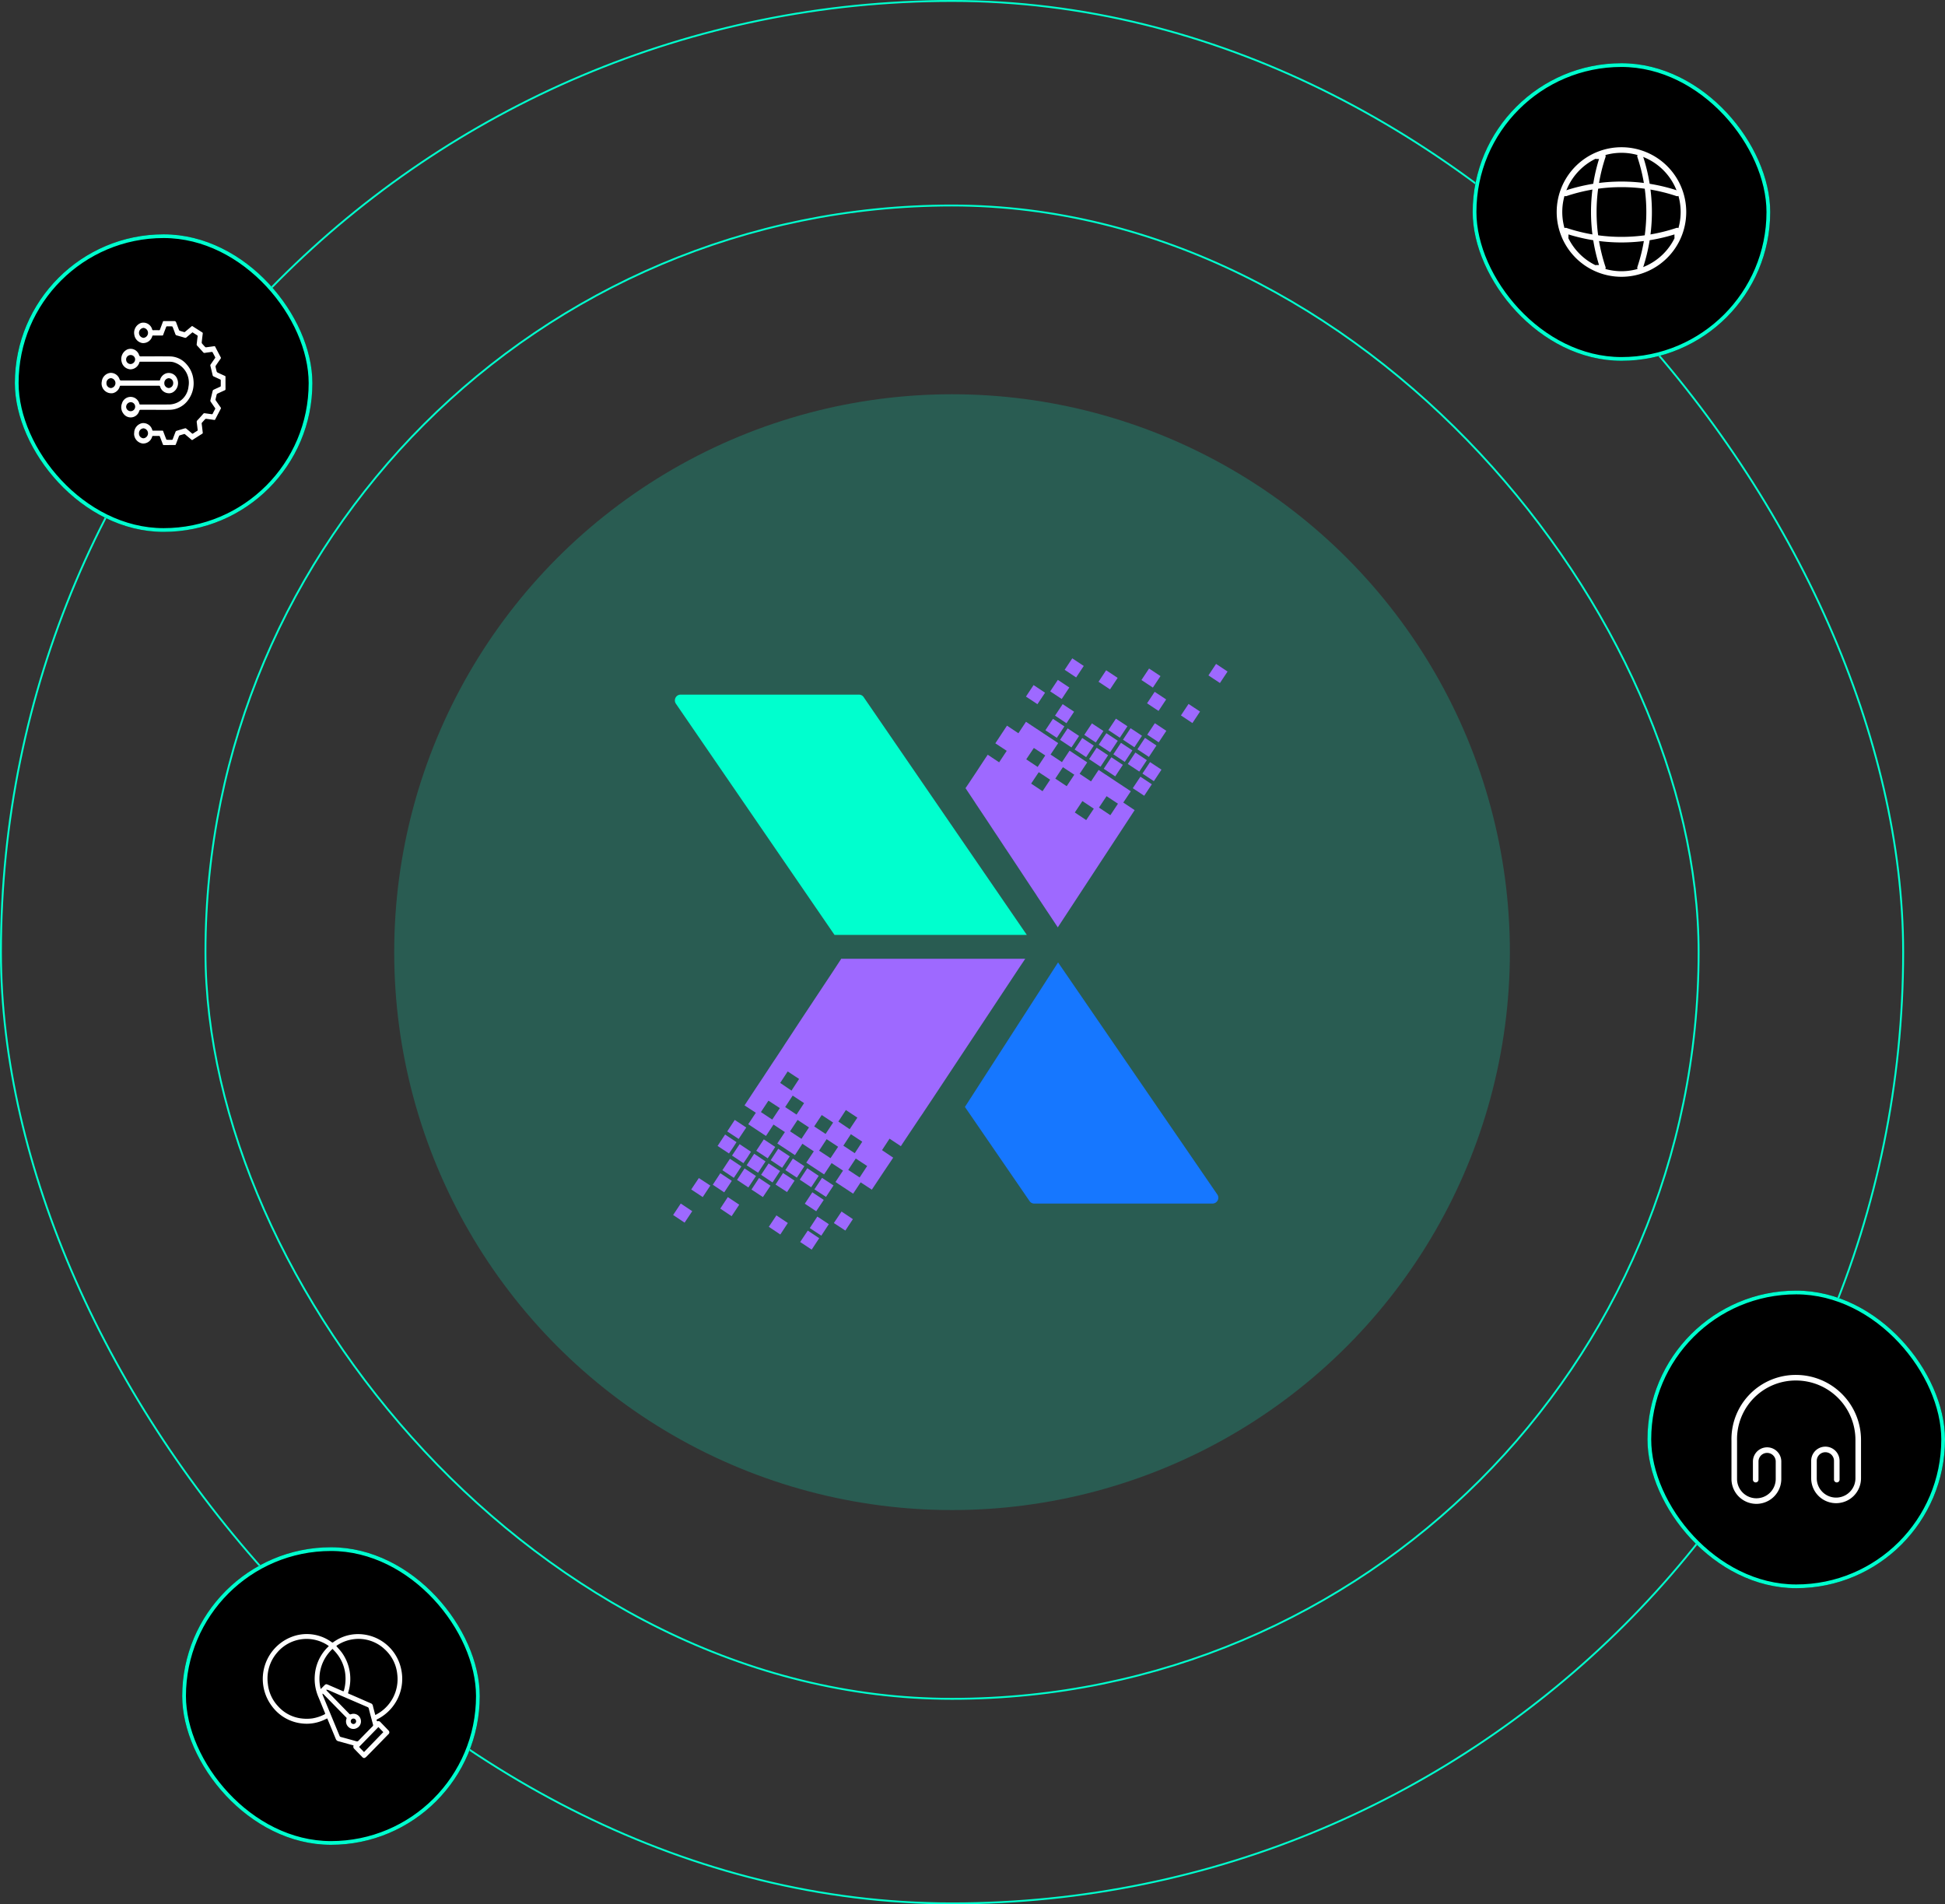 <svg xmlns="http://www.w3.org/2000/svg" xmlns:xlink="http://www.w3.org/1999/xlink" width="523" height="512" viewBox="0 0 523 512"><rect x="0" y="0" width="523" height="512" fill="#333333" stroke="none"/><defs><clipPath id="clip-path"><rect id="Rectangle_220" data-name="Rectangle 220" width="33.333" height="33.333" transform="translate(510.336 92.336)" fill="#fff"></rect></clipPath></defs><g id="Group_1854542" data-name="Group 1854542" transform="translate(-483 -6)"><g id="Group_553" data-name="Group 553"><rect id="Rectangle_216" data-name="Rectangle 216" width="401.5" height="401.5" rx="200.75" transform="translate(538.25 61.25)" fill="none" stroke="#00ffce" stroke-width="0.5"></rect></g><rect id="Rectangle_217" data-name="Rectangle 217" width="511.5" height="511.5" rx="255.75" transform="translate(483.25 6.25)" fill="none" stroke="#00ffce" stroke-width="0.5"></rect><circle id="Ellipse_475" data-name="Ellipse 475" cx="150" cy="150" r="150" transform="translate(589 112)" fill="rgba(0,255,206,0.2)"></circle><path id="Path_1924" data-name="Path 1924" d="M709.182,263.819l-2.157,3.293-.568.863-2.021,3.043-.568.863-2.021,3.043-.568.862-2.021,3.043-.567.863-2.021,3.066-.545.84-2.022,3.066-.567.886-2.021,3.065-.568.841-2.021,3.065-.545.841-2.044,3.065L683.2,303.2l3.043,1.976L684.2,308.26l.863.568,3.043,2.021.863.568,2.021-3.066,3.066,2.021-2.044,3.066.863.568,3.066,2.021.817.545,2-3.066,3.065,2.044-2.021,3.043.886.59,3.066,2.021.84.545,2.021-3.043,3.066,2.022-2.021,3.065.84.568,3.066,2.021.84.545,2.021-3.043,3,1.976,3.156-4.746,2.044-3.043.545-.818-3-2.021,2.021-3.088,3.043,2.021.545-.841,2.044-3.065.568-.841,1.272-1.907.772-1.158.568-.818.613-.931,1.953-2.929.363-.545,23-34.745,1.749-2.612H709.114Zm-18.53,43.192-3.043-2.021,2.021-3.065,3.065,2Zm2.134-9.855,2.021-3.089,3.066,2.021-2.044,3.134Zm3.361,3.406,3.066,2.021-2.021,3.089-3.066-2.022Zm2.362,11.627-3.066-2.021,2.021-3.066,3.066,2.021Zm5.45-6.4,3.066,2.021L705,310.872l-3.066-2.021Zm2.362,11.6-3.066-2.021,2.021-3.088,3.089,2.044Zm2.112-9.855,2.021-3.089,3.088,2.044-2.066,3.111Zm3.361,3.406,3.065,2.021-2.021,3.089-3.065-2.022Zm2.361,11.627-3.065-2.021,2.021-3.066,3.066,2.021Z" fill="#9e69ff"></path><path id="Path_1925" data-name="Path 1925" d="M678.547,310.194l2.024-3.092,3.092,2.046-2.047,3.07Z" fill="#9e69ff"></path><path id="Path_1926" data-name="Path 1926" d="M686.359,315.4l2.024-3.07,3.07,2.047-1,1.546-1.023,1.5Z" fill="#9e69ff"></path><path id="Path_1927" data-name="Path 1927" d="M690.242,317.929l2.024-3.07,3.092,2.047-2.046,3.069Z" fill="#9e69ff"></path><path id="Path_1928" data-name="Path 1928" d="M694.18,320.592,696.2,317.5l3.093,2.046-2.024,3.07Z" fill="#9e69ff"></path><path id="Path_1929" data-name="Path 1929" d="M698.055,323.163l2.023-3.069,3.07,2.046-2.024,3.07Z" fill="#9e69ff"></path><path id="Path_1930" data-name="Path 1930" d="M701.992,325.772l2.047-3.092,3.092,2.046-2.024,3.07Z" fill="#9e69ff"></path><path id="Path_1931" data-name="Path 1931" d="M675.953,314.1l2.024-3.07,3.069,2.047-1,1.546-1.023,1.5Z" fill="#9e69ff"></path><path id="Path_1932" data-name="Path 1932" d="M679.836,316.687l2.046-3.07,3.047,2.047-.978,1.546-1.045,1.523Z" fill="#9e69ff"></path><path id="Path_1933" data-name="Path 1933" d="M683.773,319.3l2.024-3.092,3.047,2.046-2,3.047Z" fill="#9e69ff"></path><path id="Path_1934" data-name="Path 1934" d="M687.656,321.866l2.024-3.069,3.069,2.046-2.023,3.07Z" fill="#9e69ff"></path><path id="Path_1935" data-name="Path 1935" d="M691.539,324.475l2.024-3.092,3.092,2.046-2.024,3.07Z" fill="#9e69ff"></path><path id="Path_1936" data-name="Path 1936" d="M689.727,335.843l2.046-3.07,3.07,2.047-2.024,3.092Z" fill="#9e69ff"></path><path id="Path_1937" data-name="Path 1937" d="M699.406,329.632l2.024-3.07,3.069,2.047-2.023,3.047Z" fill="#9e69ff"></path><path id="Path_1938" data-name="Path 1938" d="M707.219,334.827l2.069-3.093,3.047,2.047-2.024,3.069Z" fill="#9e69ff"></path><path id="Path_1939" data-name="Path 1939" d="M698.164,339.929l2.046-3.07,3.07,2.047-2.024,3.069Z" fill="#9e69ff"></path><path id="Path_1940" data-name="Path 1940" d="M668.867,325.8l2.047-3.069,3.092,2.023-2.046,3.093Z" fill="#9e69ff"></path><path id="Path_1941" data-name="Path 1941" d="M666.052,329.585,664,332.672l3.087,2.051,2.051-3.086Z" fill="#9e69ff"></path><path id="Path_1942" data-name="Path 1942" d="M674.664,324.53l2.024-3.092,3.092,2.046-2.046,3.092Z" fill="#9e69ff"></path><path id="Path_1943" data-name="Path 1943" d="M676.68,330.944l2.023-3.092,3.07,2.046-2.046,3.092Z" fill="#9e69ff"></path><path id="Path_1944" data-name="Path 1944" d="M700.75,336.178l2.024-3.092,3.092,2.046-2.024,3.093Z" fill="#9e69ff"></path><path id="Path_1945" data-name="Path 1945" d="M677.25,320.624l2.024-3.069,3.069,2.046-1,1.546-1.023,1.524Z" fill="#9e69ff"></path><path id="Path_1946" data-name="Path 1946" d="M681.188,323.233l2.023-3.092,3.07,2.046-2.047,3.07Z" fill="#9e69ff"></path><path id="Path_1947" data-name="Path 1947" d="M685.07,325.819l2.024-3.092,3.092,2.069-2.046,3.047Z" fill="#9e69ff"></path><path id="Path_1948" data-name="Path 1948" d="M789.649,214.825l-2.047,3.089,3.07,2.035,2.048-3.089Z" fill="#9e69ff"></path><path id="Path_1949" data-name="Path 1949" d="M781.837,209.6l-2.048,3.09,3.089,2.047,2.048-3.089Z" fill="#9e69ff"></path><path id="Path_1950" data-name="Path 1950" d="M777.887,207.031l-2.035,3.071,3.07,2.035,2.035-3.07Z" fill="#9e69ff"></path><path id="Path_1951" data-name="Path 1951" d="M774.015,204.425l-2.046,3.091,3.09,2.046,2.046-3.09Z" fill="#9e69ff"></path><path id="Path_1952" data-name="Path 1952" d="M770.088,201.833l-2.049,3.089,3.07,2.036,2.048-3.088Z" fill="#9e69ff"></path><path id="Path_1953" data-name="Path 1953" d="M766.137,199.266l-2.035,3.07,3.07,2.035,2.035-3.07Z" fill="#9e69ff"></path><path id="Path_1954" data-name="Path 1954" d="M792.244,210.9l-2.049,3.088,3.07,2.037,2.049-3.089Z" fill="#9e69ff"></path><path id="Path_1955" data-name="Path 1955" d="M788.293,208.328l-2.035,3.07,3.089,2.048,2.035-3.07Z" fill="#9e69ff"></path><path id="Path_1956" data-name="Path 1956" d="M784.422,205.715l-2.047,3.09,3.071,2.034,2.047-3.09Z" fill="#9e69ff"></path><path id="Path_1957" data-name="Path 1957" d="M780.493,203.13l-2.048,3.089,3.071,2.035,2.047-3.089Z" fill="#9e69ff"></path><path id="Path_1958" data-name="Path 1958" d="M776.611,200.49l-2.049,3.088,3.089,2.049,2.049-3.088Z" fill="#9e69ff"></path><path id="Path_1959" data-name="Path 1959" d="M780.439,186.208l-2.048,3.089,3.088,2.049,2.049-3.089Z" fill="#9e69ff"></path><path id="Path_1960" data-name="Path 1960" d="M768.744,195.318l-2.049,3.088,3.07,2.037,2.049-3.089Z" fill="#9e69ff"></path><path id="Path_1961" data-name="Path 1961" d="M760.924,190.193l-2.049,3.088,3.088,2.049,2.049-3.088Z" fill="#9e69ff"></path><path id="Path_1962" data-name="Path 1962" d="M767.447,188.794l-2.049,3.089,3.089,2.049,2.049-3.089Z" fill="#9e69ff"></path><path id="Path_1963" data-name="Path 1963" d="M771.33,183l-2.049,3.088,3.089,2.049,2.049-3.089Z" fill="#9e69ff"></path><path id="Path_1964" data-name="Path 1964" d="M802.595,195.262l-2.048,3.09,3.089,2.047,2.048-3.089Z" fill="#9e69ff"></path><path id="Path_1965" data-name="Path 1965" d="M790.879,204.391l-2.035,3.07,3.089,2.048,2.035-3.071Z" fill="#9e69ff"></path><path id="Path_1966" data-name="Path 1966" d="M787.009,201.786l-2.048,3.089,3.07,2.035,2.048-3.089Z" fill="#9e69ff"></path><path id="Path_1967" data-name="Path 1967" d="M783.066,199.219l-2.035,3.07,3.089,2.048,2.036-3.07Z" fill="#9e69ff"></path><path id="Path_1968" data-name="Path 1968" d="M809.994,184.5l-2.049,3.089,3.089,2.049,2.049-3.089Z" fill="#9e69ff"></path><path id="Path_1969" data-name="Path 1969" d="M793.533,200.443l-2.049,3.088,3.089,2.049,2.049-3.088Z" fill="#9e69ff"></path><path id="Path_1970" data-name="Path 1970" d="M793.485,192.005l-2.047,3.089,3.089,2.048,2.047-3.09Z" fill="#9e69ff"></path><path id="Path_1971" data-name="Path 1971" d="M791.979,185.74l-2.049,3.088L793,190.864l2.049-3.088Z" fill="#9e69ff"></path><path id="Path_1972" data-name="Path 1972" d="M785.023,221.81l2.044-3.066-.841-.568-3.065-2.021-.841-.567-3.065-2.021-.841-.568-2.043,3.088-3.066-2.044,2.044-3.065-4.747-3.157-2.043,3.089-3.066-2.044,2.044-3.066-.84-.568-3.066-2.021-.84-.567-3.066-2.022-.84-.567-2.044,3.088-3.066-2.044-3.134,4.746,3.066,2.022-2.044,3.088-3.066-2.044-.567.84-2.021,3.066-.545.84-2.044,3.066-.568.84-.227.341,2.226,3.338.59.909,1.817,2.725,1.453,2.18,1.749,2.657.613.908,2.2,3.338.613.909.045.068,2.771,4.178,2.2,3.338.591.886.34.522,1.863,2.794.136.227.477.726,2.2,3.316.614.908,2.089,3.157.227.34,20.665-31.52-3.066-2.044h.046Zm-9.947,4.678-3.066-2.044,2.044-3.066,3.066,2.044Zm-11.74-7.767-3.066-2.043,2.044-3.066,3.065,2.021Zm15.169,4.406,2.044-3.066,3.066,2.021-2.044,3.089ZM762.018,212.2l-3.065-2.044L761,207.094l3.065,2.022Zm6.79.068,3.066,2.021-2.044,3.089-3.065-2.044Z" fill="#9e69ff"></path><path id="Path_1973" data-name="Path 1973" d="M759.106,257.365H707.4l-42.6-62.086a1.584,1.584,0,0,1,.273-2.2,1.549,1.549,0,0,1,.954-.318H713.96a1.487,1.487,0,0,1,1.249.636Z" fill="#00ffce"></path><path id="Path_1974" data-name="Path 1974" d="M809.983,329.274a1.731,1.731,0,0,1-.977.318H761.113a1.517,1.517,0,0,1-1.249-.636l-17.4-25.343,25.048-38.855,42.761,62.313a1.552,1.552,0,0,1-.273,2.18Z" fill="#1677ff"></path><g id="Group_556" data-name="Group 556"><rect id="Rectangle_218" data-name="Rectangle 218" width="80" height="80" rx="40" transform="translate(487 69)"></rect><rect id="Rectangle_219" data-name="Rectangle 219" width="79" height="79" rx="39.5" transform="translate(487.5 69.5)" fill="none" stroke="#00ffce" stroke-width="1"></rect><g id="Group_555" data-name="Group 555"><g id="Group_554" data-name="Group 554" clip-path="url(#clip-path)"><path id="Path_1978" data-name="Path 1978" d="M519.086,122.5a2.67,2.67,0,0,1,2.16-2.734,2.5,2.5,0,0,1,2.709,1.885c.036.128.094.139.187.137.83,0,1.659,0,2.489-.008a.236.236,0,0,1,.261.189c.261.715.534,1.423.812,2.129a.261.261,0,0,0,.189.144c.443.013.885.007,1.328.008.122,0,.186-.054.233-.184q.369-1,.762-2a.407.407,0,0,1,.216-.214q1.167-.365,2.343-.7a.377.377,0,0,1,.3.077c.517.421,1.026.852,1.532,1.288a.228.228,0,0,0,.33.018c.36-.245.73-.477,1.1-.7a.23.23,0,0,0,.118-.264c-.087-.681-.165-1.364-.252-2.046a.548.548,0,0,1,.149-.494c.539-.574,1.065-1.16,1.585-1.756a.429.429,0,0,1,.426-.17c.617.091,1.237.169,1.853.262.155.023.23-.024.3-.179.19-.4.4-.793.616-1.179a.252.252,0,0,0-.013-.312c-.383-.544-.755-1.1-1.136-1.641a.556.556,0,0,1-.092-.5c.21-.834.4-1.674.611-2.508a.389.389,0,0,1,.182-.232c.6-.289,1.2-.564,1.808-.834a.245.245,0,0,0,.17-.256c0-.489,0-.978,0-1.467a.237.237,0,0,0-.159-.244c-.582-.263-1.16-.537-1.742-.8a.45.45,0,0,1-.284-.345q-.291-1.248-.6-2.492a.461.461,0,0,1,.069-.4c.392-.562.776-1.131,1.171-1.69a.228.228,0,0,0,.03-.275c-.233-.439-.458-.883-.7-1.319a.194.194,0,0,0-.165-.08c-.644.083-1.286.167-1.927.267a.423.423,0,0,1-.425-.168c-.536-.606-1.08-1.2-1.63-1.793a.446.446,0,0,1-.109-.391c.079-.683.154-1.366.246-2.046a.31.31,0,0,0-.159-.363c-.377-.227-.749-.466-1.115-.713-.1-.068-.159-.023-.23.037-.495.418-.995.829-1.484,1.255a.469.469,0,0,1-.5.1c-.719-.222-1.442-.429-2.166-.633a.434.434,0,0,1-.318-.3q-.359-.985-.744-1.96a.284.284,0,0,0-.2-.158c-.449-.013-.9,0-1.346-.007-.114,0-.156.07-.2.176-.265.7-.54,1.406-.8,2.111a.239.239,0,0,1-.268.184q-1.254-.015-2.507-.007a.2.2,0,0,0-.142.126,2.531,2.531,0,0,1-2.708,1.9,2.63,2.63,0,0,1-2.127-2.188,2.8,2.8,0,0,1,1.83-3.225,2.452,2.452,0,0,1,2.967,1.757c.05.159.111.209.261.206.53-.01,1.06-.007,1.59,0a.226.226,0,0,0,.25-.179c.257-.7.527-1.4.784-2.1.061-.177.181-.176.313-.176q1.375,0,2.75,0a.5.5,0,0,1,.5.37c.256.686.511,1.373.777,2.056a.333.333,0,0,0,.186.173c.4.131.8.25,1.207.363a.252.252,0,0,0,.2-.055q.9-.744,1.787-1.5a.176.176,0,0,1,.247-.03q1.3.838,2.6,1.661a.277.277,0,0,1,.147.31c-.1.8-.2,1.595-.278,2.394a.466.466,0,0,0,.1.305c.267.317.546.623.831.922a.322.322,0,0,0,.247.083c.729-.094,1.458-.2,2.188-.3a.2.2,0,0,1,.247.119q.739,1.434,1.494,2.861a.29.29,0,0,1-.012.35q-.664.948-1.312,1.908a.436.436,0,0,0-.063.292c.09.436.191.869.309,1.295a.445.445,0,0,0,.218.247c.6.288,1.2.565,1.808.837.411.184.336.164.338.546,0,1.019,0,2.039.007,3.058a.313.313,0,0,1-.205.339c-.64.286-1.274.588-1.914.877a.457.457,0,0,0-.279.351c-.09.415-.2.824-.287,1.239a.339.339,0,0,0,.049.237q.67.979,1.355,1.949a.236.236,0,0,1,.021.279q-.759,1.447-1.51,2.9a.225.225,0,0,1-.261.141c-.73-.106-1.458-.211-2.188-.3a.357.357,0,0,0-.262.1c-.277.287-.537.594-.81.887a.416.416,0,0,0-.111.385c.1.776.188,1.555.278,2.333a.27.27,0,0,1-.129.3q-1.293.809-2.574,1.638a.235.235,0,0,1-.331-.026c-.567-.485-1.14-.959-1.709-1.443a.3.3,0,0,0-.324-.066c-.369.124-.746.217-1.115.341a.382.382,0,0,0-.206.2c-.293.751-.57,1.511-.861,2.263a.236.236,0,0,1-.174.133c-1.023.01-2.046.007-3.068.012-.152,0-.2-.1-.248-.228-.255-.679-.518-1.356-.77-2.035a.239.239,0,0,0-.262-.193c-.53.012-1.06.01-1.59,0-.129,0-.19.033-.24.179a2.5,2.5,0,0,1-2.569,1.858,2.662,2.662,0,0,1-2.289-2.752Zm2.488,1.339a1.346,1.346,0,0,0,.023-2.679,1.291,1.291,0,0,0-1.226,1.331,1.277,1.277,0,0,0,1.2,1.348Zm.012-29.679a1.346,1.346,0,0,0,0,2.679,1.347,1.347,0,0,0,0-2.681Z" fill="#fff"></path><path id="Path_1979" data-name="Path 1979" d="M524.923,116.184c-1.365,0-2.731.008-4.1-.007-.24,0-.308.1-.395.328a2.382,2.382,0,0,1-4.2.761,2.818,2.818,0,0,1-.44-2.781,2.419,2.419,0,0,1,4.686.087c.042.138.1.179.226.179,2.663,0,5.325.027,7.988-.011a5.318,5.318,0,0,0,5-4.815,5.716,5.716,0,0,0-4.134-6.57,4.506,4.506,0,0,0-.947-.1c-2.637-.009-5.275,0-7.912-.01-.135,0-.179.059-.219.185a2.547,2.547,0,0,1-2.4,1.872,2.576,2.576,0,0,1-2.361-1.993,2.839,2.839,0,0,1,1.557-3.373,2.4,2.4,0,0,1,3.127,1.52.458.458,0,0,0,.527.365c2.563-.01,5.125-.029,7.689,0a6.023,6.023,0,0,1,4.6,2.182,7.316,7.316,0,0,1,1.809,4.229,7.5,7.5,0,0,1-1.178,4.937A6.31,6.31,0,0,1,530,116a6.654,6.654,0,0,1-1.446.179c-1.209.025-2.419.008-3.629.008Zm-8-.725a1.215,1.215,0,1,0,1.24-1.333A1.285,1.285,0,0,0,516.918,115.459Zm2.415-12.9a1.216,1.216,0,1,0-1.231,1.32A1.278,1.278,0,0,0,519.333,102.554Z" fill="#fff"></path><path id="Path_1980" data-name="Path 1980" d="M528.388,111.733a2.476,2.476,0,0,1-2.33-1.783c-.051-.176-.123-.242-.3-.242q-5.161.007-10.326,0c-.127,0-.183.044-.226.177a2.535,2.535,0,0,1-1.836,1.817,2.622,2.622,0,0,1-2.994-3.152,2.59,2.59,0,0,1,2.26-2.292,2.465,2.465,0,0,1,2.511,1.712.448.448,0,0,0,.448.33q3.741,0,7.481,0c.917,0,1.833,0,2.75.006.169,0,.189-.121.231-.238a2.523,2.523,0,0,1,1.7-1.711,2.419,2.419,0,0,1,2.91,1.575,2.883,2.883,0,0,1-1,3.42,2.082,2.082,0,0,1-1.276.386Zm-15.555-1.4a1.337,1.337,0,0,0,.012-2.661A1.278,1.278,0,0,0,511.623,109a1.265,1.265,0,0,0,1.212,1.333Zm14.352-1.346a1.271,1.271,0,0,0,1.207,1.343A1.287,1.287,0,0,0,529.573,109a1.256,1.256,0,0,0-1.205-1.318A1.278,1.278,0,0,0,527.185,108.985Z" fill="#fff"></path></g></g></g><g id="Group_558" data-name="Group 558"><rect id="Rectangle_221" data-name="Rectangle 221" width="80" height="80" rx="40" transform="translate(532 422)"></rect><rect id="Rectangle_222" data-name="Rectangle 222" width="79" height="79" rx="39.5" transform="translate(532.5 422.5)" fill="none" stroke="#00ffce" stroke-width="1"></rect><g id="Group_557" data-name="Group 557"><path id="Path_1984" data-name="Path 1984" d="M578.086,475.281l-2.593-.718c-.5-.138-.995-.289-1.5-.409a.96.96,0,0,1-.707-.624q-1.09-2.641-2.194-5.278c-.029-.072-.067-.14-.113-.236l-.634.3a11.06,11.06,0,0,1-6.275,1.04,11.522,11.522,0,0,1-7.943-4.624,12.12,12.12,0,0,1,6.332-18.983,11.339,11.339,0,0,1,9.732,1.775.309.309,0,0,0,.426,0,11.273,11.273,0,0,1,5.97-2.156,11.859,11.859,0,0,1,12.281,9.381,12.145,12.145,0,0,1-6.023,13.286c-.123.066-.246.128-.368.192-.246.126-.279.209-.142.452a.252.252,0,0,0,.214.1.7.7,0,0,1,.752.226c.72.747,1.446,1.49,2.158,2.247a.66.66,0,0,1-.052,1.043q-1.747,1.806-3.509,3.6c-.774.792-1.551,1.585-2.331,2.371a1.682,1.682,0,0,1-.429.334.527.527,0,0,1-.643-.121c-.772-.784-1.538-1.572-2.306-2.358a.773.773,0,0,1-.1-.846Zm-6.671-26.7c-.12-.1-.2-.17-.291-.23a10.337,10.337,0,0,0-13.578,1.945,10.638,10.638,0,0,0-2.517,8.466,10.286,10.286,0,0,0,2.758,6,9.964,9.964,0,0,0,5.992,3.223,11.386,11.386,0,0,0,3.172.034,11.039,11.039,0,0,0,3.282-1.076c.21-.1.233-.193.148-.4-.583-1.4-1.147-2.811-1.734-4.213a12.342,12.342,0,0,1-.988-6.015,11.838,11.838,0,0,1,3.161-7.14c.183-.2.381-.379.6-.592Zm12.492,18.5a.919.919,0,0,0,.121-.036,10.744,10.744,0,0,0,5.8-10.853,10.4,10.4,0,0,0-3.35-6.728,10.229,10.229,0,0,0-8.3-2.754A10.372,10.372,0,0,0,573.6,448.4c-.169.106-.158.177-.034.317.456.518.927,1.025,1.339,1.579a12.092,12.092,0,0,1,1.729,10.73c-.05.156-.068.258.113.335q1.133.479,2.26.973c1.236.539,2.466,1.089,3.707,1.619a.861.861,0,0,1,.555.665c.092.43.208.854.321,1.28.1.389.21.777.318,1.182Zm-14.144-5.73-.071.047a3.33,3.33,0,0,0,.115.437c.4.967.8,1.932,1.2,2.9q1.648,3.978,3.295,7.958a.473.473,0,0,0,.343.311c1.391.377,2.781.754,4.163,1.154a.524.524,0,0,0,.608-.168q1.886-1.945,3.79-3.874a.392.392,0,0,0,.1-.426c-.388-1.444-.777-2.889-1.145-4.337a.506.506,0,0,0-.333-.385q-3.487-1.5-6.972-3.008c-1.2-.52-2.388-1.052-3.586-1.57a2.546,2.546,0,0,0-.5-.1c-.012.03-.025.06-.039.089.108.13.21.271.328.392q2.926,3,5.853,6a.369.369,0,0,0,.468.115,2,2,0,0,1,2.675,1.834,1.973,1.973,0,0,1-1.2,1.936,1.908,1.908,0,0,1-2.146-.328,2.024,2.024,0,0,1-.543-2.2c.039-.128.079-.226-.044-.351q-3.043-3.1-6.079-6.214a1.994,1.994,0,0,0-.283-.2Zm2.658-12.03a10.964,10.964,0,0,0-3.183,10.8l.877-.88c.493-.5.557-.509,1.2-.232,1.285.556,2.571,1.108,3.851,1.67.2.087.266.036.32-.166a11.815,11.815,0,0,0,.317-4.769,10.668,10.668,0,0,0-2.311-5.236c-.324-.406-.7-.773-1.069-1.184Zm8.464,27.739,5.185-5.357c-.4-.411-.845-.88-1.307-1.361-.052.047-.111.1-.165.151q-2.3,2.361-4.6,4.726c-.117.12-.242.23-.344.358a.214.214,0,0,0-.018.2C580.051,476.21,580.471,476.636,580.885,477.06Zm-3.569-8.271a.728.728,0,0,0,.68.728.731.731,0,1,0,.017-1.461.725.725,0,0,0-.7.735Z" fill="#fff"></path></g></g><g id="Group_559" data-name="Group 559"><rect id="Rectangle_223" data-name="Rectangle 223" width="80" height="80" rx="40" transform="translate(879 23)"></rect><rect id="Rectangle_224" data-name="Rectangle 224" width="79" height="79" rx="39.5" transform="translate(879.5 23.5)" fill="none" stroke="#00ffce" stroke-width="1"></rect><path id="Path_1985" data-name="Path 1985" d="M919,79.669A16.667,16.667,0,1,0,902.336,63,16.667,16.667,0,0,0,919,79.669Z" fill="none" stroke="#fff" stroke-linecap="round" stroke-linejoin="round" stroke-width="1.5"></path><path id="Path_1986" data-name="Path 1986" d="M912.333,48H914a47.373,47.373,0,0,0,0,30h-1.667" fill="none" stroke="#fff" stroke-linecap="round" stroke-linejoin="round" stroke-width="1.5"></path><path id="Path_1987" data-name="Path 1987" d="M924,48a47.373,47.373,0,0,1,0,30" fill="none" stroke="#fff" stroke-linecap="round" stroke-linejoin="round" stroke-width="1.5"></path><path id="Path_1988" data-name="Path 1988" d="M904,69.667V68a47.373,47.373,0,0,0,30,0v1.667" fill="none" stroke="#fff" stroke-linecap="round" stroke-linejoin="round" stroke-width="1.5"></path><path id="Path_1989" data-name="Path 1989" d="M904,58a47.373,47.373,0,0,1,30,0" fill="none" stroke="#fff" stroke-linecap="round" stroke-linejoin="round" stroke-width="1.5"></path></g><g id="Group_561" data-name="Group 561"><rect id="Rectangle_225" data-name="Rectangle 225" width="80" height="80" rx="40" transform="translate(926 353)"></rect><rect id="Rectangle_226" data-name="Rectangle 226" width="79" height="79" rx="39.5" transform="translate(926.5 353.5)" fill="none" stroke="#00ffce" stroke-width="1"></rect><g id="Group_560" data-name="Group 560"><path id="Path_1993" data-name="Path 1993" d="M955.1,403.814v-4.867a3.066,3.066,0,0,1,6.133,0v4.684a5.95,5.95,0,0,1-11.9,0V393.364a16.521,16.521,0,0,1,16.584-16.95,16.733,16.733,0,0,1,16.75,16.767v10.266a5.95,5.95,0,1,1-11.9,0v-4.683a3.066,3.066,0,1,1,6.133,0v5.05" fill="none" stroke="#fff" stroke-linecap="round" stroke-linejoin="round" stroke-width="1.5"></path></g></g></g></svg>